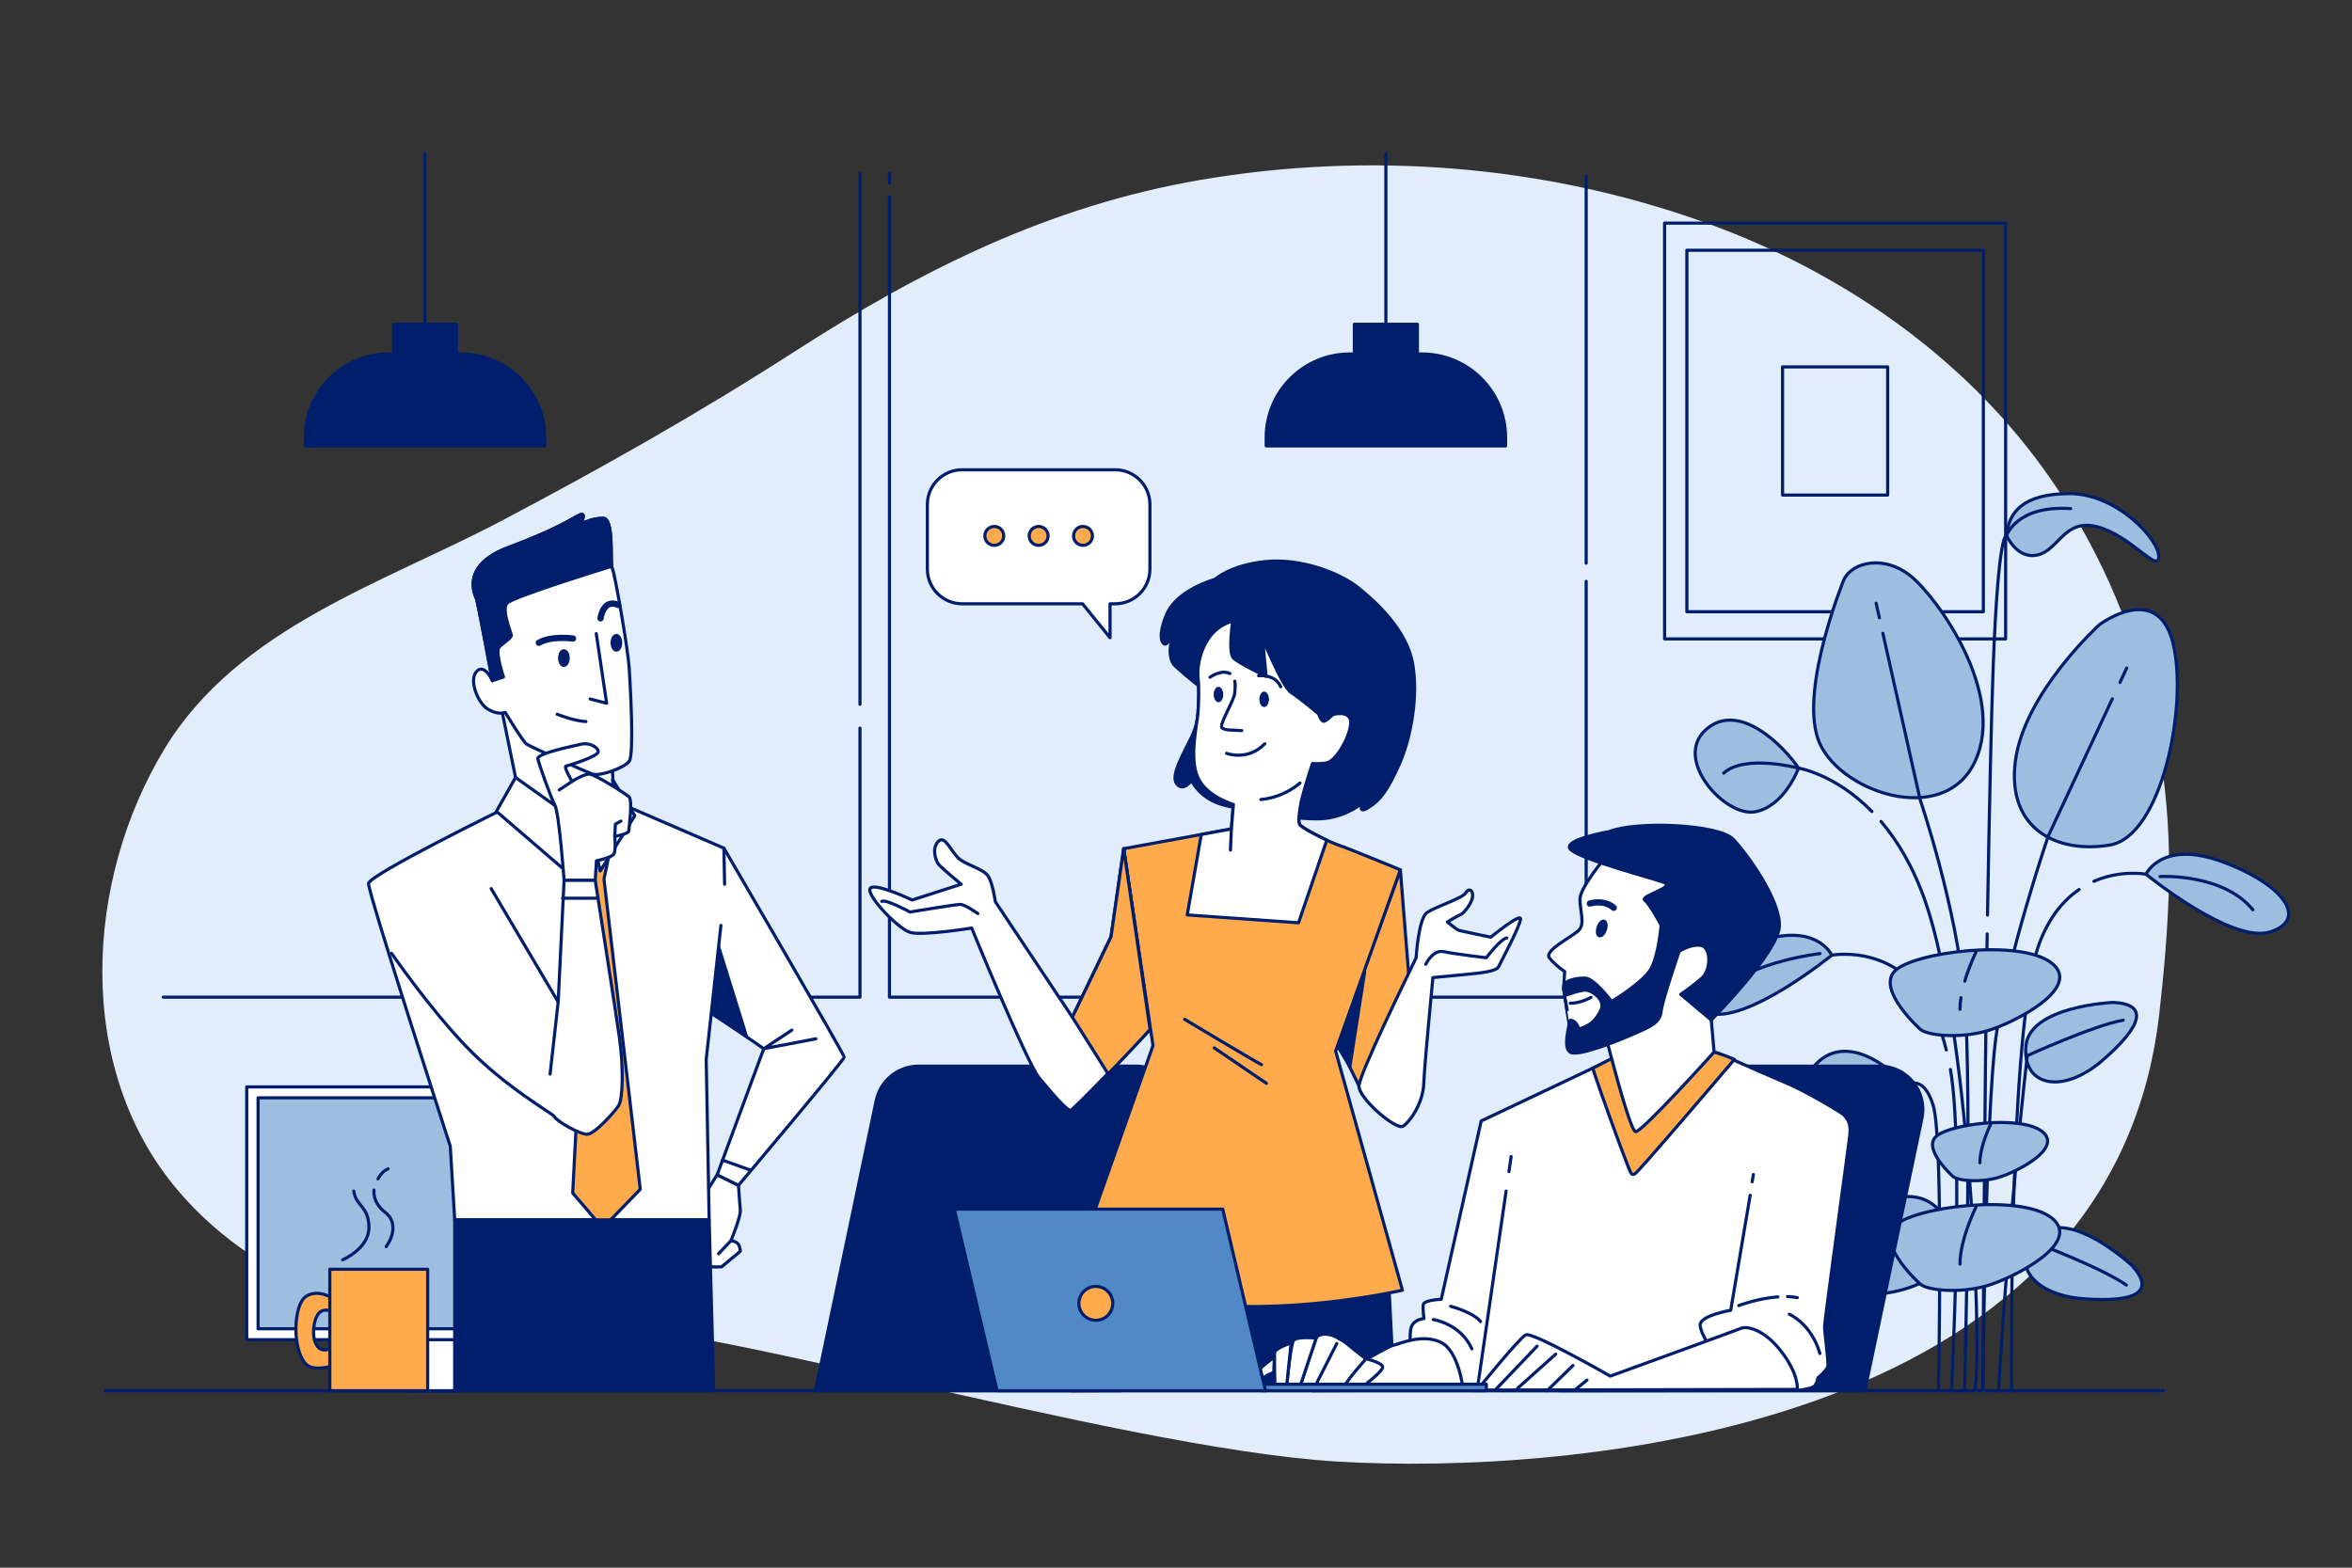 <?xml version="1.0" encoding="utf-8"?>
<!-- Generator: Adobe Illustrator 27.5.0, SVG Export Plug-In . SVG Version: 6.00 Build 0)  -->
<svg version="1.1" xmlns="http://www.w3.org/2000/svg" xmlns:xlink="http://www.w3.org/1999/xlink" x="0px" y="0px"
	 viewBox="0 0 750 500" style="enable-background:new 0 0 750 500;" xml:space="preserve">
<rect x="0" y="0" width="750" height="500" fill="#333333" stroke="none"/>
<g id="BACKGROUND">
</g>
<g id="OBJECTS">
	<g>
		<path style="fill:#E1EDFA;" d="M101.498,195.078c18.92-10.619,39.529-19.025,58.13-28.813
			c31.925-16.799,63.389-34.6,93.726-54.134c40.578-26.129,81.385-46.506,129.42-54.743c53.46-9.167,109.558-4.831,160.673,13.499
			c0.467,0.166,0.933,0.334,1.398,0.505c40.543,14.773,77.769,39.829,103.996,74.387c30.511,40.202,44.461,89.449,42.7,139.578
			c-0.45,12.805-1.569,25.582-3.037,38.308C673.053,457.585,498.784,470.462,426.672,466.17
			c-72.11-4.292-216.459-49.438-254.964-44.64c-41.705,5.196-87.678-9.521-115.193-42.113
			c-32.851-38.912-29.471-98.614-4.085-140.519C64.291,219.318,81.997,206.023,101.498,195.078z"/>
		<g>
			
				<rect x="530.802" y="71.153" style="fill:none;stroke:#001E6C;stroke-linecap:round;stroke-linejoin:round;stroke-miterlimit:10;" width="108.747" height="132.619"/>
			
				<rect x="537.906" y="79.817" style="fill:none;stroke:#001E6C;stroke-linecap:round;stroke-linejoin:round;stroke-miterlimit:10;" width="94.539" height="115.292"/>
			
				<rect x="568.416" y="117.024" style="fill:none;stroke:#001E6C;stroke-linecap:round;stroke-linejoin:round;stroke-miterlimit:10;" width="33.52" height="40.878"/>
		</g>
		<g>
			
				<line style="fill:none;stroke:#001E6C;stroke-linecap:round;stroke-linejoin:round;stroke-miterlimit:10;" x1="274.228" y1="224.644" x2="274.228" y2="55.413"/>
			<polyline style="fill:none;stroke:#001E6C;stroke-linecap:round;stroke-linejoin:round;stroke-miterlimit:10;" points="
				52.061,318.034 274.228,318.034 274.228,232.224 			"/>
			
				<line style="fill:none;stroke:#001E6C;stroke-linecap:round;stroke-linejoin:round;stroke-miterlimit:10;" x1="505.796" y1="179.609" x2="505.796" y2="56.219"/>
			<polyline style="fill:none;stroke:#001E6C;stroke-linecap:round;stroke-linejoin:round;stroke-miterlimit:10;" points="
				283.628,62.786 283.628,318.034 505.796,318.034 505.796,185.406 			"/>
			
				<line style="fill:none;stroke:#001E6C;stroke-linecap:round;stroke-linejoin:round;stroke-miterlimit:10;" x1="283.628" y1="55.413" x2="283.628" y2="58.327"/>
		</g>
		<g>
			
				<rect x="130.35" y="425.416" style="fill:#FFFFFF;stroke:#001E6C;stroke-linecap:round;stroke-linejoin:round;stroke-miterlimit:10;" width="16.2" height="18.29"/>
			
				<rect x="78.676" y="346.655" style="fill:#FFFFFF;stroke:#001E6C;stroke-linecap:round;stroke-linejoin:round;stroke-miterlimit:10;" width="119.549" height="80.626"/>
			
				<rect x="82.299" y="350.134" style="fill:#9EBEDF;stroke:#001E6C;stroke-linecap:round;stroke-linejoin:round;stroke-miterlimit:10;" width="112.303" height="73.666"/>
		</g>
		<path style="fill:#001E6C;stroke:#001E6C;stroke-linecap:round;stroke-linejoin:round;stroke-miterlimit:10;" d="M362.178,340.04
			h-69.277c-6.523,0-12.153,4.573-13.49,10.957l-19.389,92.569h97.442l18.206-86.918C377.463,348.085,370.927,340.04,362.178,340.04
			z"/>
		<g>
			<path style="fill:#9EBEDF;stroke:#001E6C;stroke-linecap:round;stroke-linejoin:round;stroke-miterlimit:10;" d="
				M573.514,244.988c0,0-4.461,12.268-13.94,13.94c-9.479,1.673-26.208-16.728-15.613-26.208
				C554.555,223.241,569.053,238.296,573.514,244.988z"/>
			<path style="fill:#9EBEDF;stroke:#001E6C;stroke-linecap:round;stroke-linejoin:round;stroke-miterlimit:10;" d="
				M588.012,184.765c0,0-13.941,34.015-8.364,50.743c5.576,16.728,40.149,28.996,50.186,7.249
				c10.037-21.747-12.268-52.416-20.632-59.108C600.837,176.958,590.8,179.189,588.012,184.765z"/>
			<path style="fill:#9EBEDF;stroke:#001E6C;stroke-linecap:round;stroke-linejoin:round;stroke-miterlimit:10;" d="
				M669.424,199.263c0,0-23.978,21.747-26.766,43.494c-2.788,21.747,13.383,29.554,30.111,26.766
				c16.729-2.788,25.093-45.167,20.074-64.684C687.826,185.323,669.424,199.263,669.424,199.263z"/>
			<g>
				<path style="fill:#9EBEDF;stroke:#001E6C;stroke-linecap:round;stroke-linejoin:round;stroke-miterlimit:10;" d="
					M673.885,319.709c0,0-26.766,1.116-27.881,13.941c-1.115,12.825,11.71,15.613,24.535,4.461
					C683.365,326.958,685.037,320.266,673.885,319.709z"/>
				<path style="fill:none;stroke:#001E6C;stroke-linecap:round;stroke-linejoin:round;stroke-miterlimit:10;" d="M646.447,336.706
					c0,0,21.094-9.651,30.594-11.327"/>
			</g>
			<g>
				<path style="fill:#9EBEDF;stroke:#001E6C;stroke-linecap:round;stroke-linejoin:round;stroke-miterlimit:10;" d="
					M679.852,403.629c0,0-19.661-18.196-29.543-9.946c-9.882,8.251-2.818,19.312,14.133,20.546
					C681.393,415.462,687.319,411.931,679.852,403.629z"/>
				<path style="fill:none;stroke:#001E6C;stroke-linecap:round;stroke-linejoin:round;stroke-miterlimit:10;" d="M648.454,396.152
					c0,0,21.716,8.157,29.601,13.712"/>
			</g>
			<g>
				<path style="fill:#9EBEDF;stroke:#001E6C;stroke-linecap:round;stroke-linejoin:round;stroke-miterlimit:10;" d="
					M576.144,398.27c0,0,27.102-25.083,40.724-13.71c13.623,11.374,3.884,26.621-19.482,28.322
					C574.019,414.582,565.851,409.715,576.144,398.27z"/>
				<path style="fill:none;stroke:#001E6C;stroke-linecap:round;stroke-linejoin:round;stroke-miterlimit:10;" d="M619.426,387.963
					c0,0-29.935,11.244-40.805,18.902"/>
			</g>
			<path style="fill:#9EBEDF;stroke:#001E6C;stroke-linecap:round;stroke-linejoin:round;stroke-miterlimit:10;" d="
				M607.528,346.474c0,0-2.788,13.383-12.825,18.401c-10.037,5.019-27.881-5.576-18.402-21.747
				C585.781,326.958,602.51,339.783,607.528,346.474z"/>
			<path style="fill:#9EBEDF;stroke:#001E6C;stroke-linecap:round;stroke-linejoin:round;stroke-miterlimit:10;" d="
				M584.109,304.653c0,0-5.019-11.152-24.535-3.903c-19.517,7.249-27.323,18.401-15.056,22.305
				C556.785,326.958,584.109,304.653,584.109,304.653z"/>
			<path style="fill:none;stroke:#001E6C;stroke-linecap:round;stroke-linejoin:round;stroke-miterlimit:10;" d="M580.372,304.145
				c0,0-20.675,2.235-31.85,11.734"/>
			<path style="fill:#9EBEDF;stroke:#001E6C;stroke-linecap:round;stroke-linejoin:round;stroke-miterlimit:10;" d="M639.87,170.825
				c0,0,3.346,7.807,10.037,6.134c6.691-1.673,8.364-11.71,18.959-8.922c10.595,2.788,19.516,15.055,19.516,9.479
				c0-5.576-13.383-20.074-28.438-20.074C644.889,157.442,640.428,163.576,639.87,170.825z"/>
			<path style="fill:none;stroke:#001E6C;stroke-linecap:round;stroke-linejoin:round;stroke-miterlimit:10;" d="M584.109,304.653
				c0,0,24.011-4.609,34.009,22.054c0.981,2.616,1.81,5.352,2.506,8.16"/>
			<path style="fill:#9EBEDF;stroke:#001E6C;stroke-linecap:round;stroke-linejoin:round;stroke-miterlimit:10;" d="
				M684.315,278.823c0,0,5.019-11.152,24.536-3.903c19.517,7.249,27.323,18.402,15.055,22.305
				C711.639,301.128,684.315,278.823,684.315,278.823z"/>
			<path style="fill:none;stroke:#001E6C;stroke-linecap:round;stroke-linejoin:round;stroke-miterlimit:10;" d="M688.775,279.559
				c0,0,20.116-1.118,29.615,10.617"/>
			<path style="fill:none;stroke:#001E6C;stroke-linecap:round;stroke-linejoin:round;stroke-miterlimit:10;" d="M684.315,278.823
				c0,0-7.959-1.528-16.621,2.264"/>
			<path style="fill:none;stroke:#001E6C;stroke-linecap:round;stroke-linejoin:round;stroke-miterlimit:10;" d="M596.908,258.819
				c-11.769-12.017-23.394-13.832-23.394-13.832s-17.17-4.544-23.875,1.603"/>
			<g>
				
					<line style="fill:none;stroke:#001E6C;stroke-linecap:round;stroke-linejoin:round;stroke-miterlimit:10;" x1="599.297" y1="197.049" x2="598.253" y2="192.389"/>
				<path style="fill:none;stroke:#001E6C;stroke-linecap:round;stroke-linejoin:round;stroke-miterlimit:10;" d="M626.45,443.566
					c0,0,2.5-96.029,0-125.192c-2.5-29.163-14.165-63.325-14.165-63.325l-11.883-53.063"/>
				
					<line style="fill:none;stroke:#001E6C;stroke-linecap:round;stroke-linejoin:round;stroke-miterlimit:10;" x1="676.01" y1="217.667" x2="678.158" y2="213.063"/>
				<path style="fill:none;stroke:#001E6C;stroke-linecap:round;stroke-linejoin:round;stroke-miterlimit:10;" d="M632.282,443.46
					c0,0,0.833-87.591,4.166-112.587c3.333-24.997,16.664-64.158,16.664-64.158l20.459-43.827"/>
				<path style="fill:none;stroke:#001E6C;stroke-linecap:round;stroke-linejoin:round;stroke-miterlimit:10;" d="M646.447,336.706
					c0,0-5.833,50.217-9.165,106.876"/>
				<path style="fill:none;stroke:#001E6C;stroke-linecap:round;stroke-linejoin:round;stroke-miterlimit:10;" d="M618.118,443.46
					c0,0,1.667-80.092-1.666-90.923c-3.333-10.832-8.923-6.062-8.923-6.062s-15.422,1.814-21.01,10.755"/>
				<path style="fill:none;stroke:#001E6C;stroke-linecap:round;stroke-linejoin:round;stroke-miterlimit:10;" d="M621.946,341.106
					c4.359,24.426,0.338,102.438,0.338,102.438"/>
				<path style="fill:none;stroke:#001E6C;stroke-linecap:round;stroke-linejoin:round;stroke-miterlimit:10;" d="M662.971,283.707
					c-4.826,3.303-9.463,8.634-12.665,17.17c-9.998,26.663-8.858,142.704-8.858,142.704"/>
				<path style="fill:none;stroke:#001E6C;stroke-linecap:round;stroke-linejoin:round;stroke-miterlimit:10;" d="M599.81,261.998
					c5.209,6.116,10.259,14.386,14.142,25.547c13.331,38.328,18.331,137.584,15.831,155.915"/>
				<path style="fill:none;stroke:#001E6C;stroke-linecap:round;stroke-linejoin:round;stroke-miterlimit:10;" d="M633.668,297.868
					c-0.811,48.373-1.386,145.593-1.386,145.593"/>
			</g>
			<path style="fill:none;stroke:#001E6C;stroke-linecap:round;stroke-linejoin:round;stroke-miterlimit:10;" d="M633.771,291.849
				c0.55-31.986,1.197-63.29,1.845-80.126c1.666-43.327,4.255-40.898,4.255-40.898s3.085-9.728,20.407-8.61"/>
			<g>
				<path style="fill:#9EBEDF;stroke:#001E6C;stroke-linecap:round;stroke-linejoin:round;stroke-miterlimit:10;" d="
					M612.432,328.376c0,0-13.941-12.431-8.364-18.545c5.576-6.114,40.149-10.597,50.186-2.649
					c10.037,7.948-12.268,19.157-20.632,21.602C625.258,331.23,615.221,330.414,612.432,328.376z"/>
				<path style="fill:none;stroke:#001E6C;stroke-linecap:round;stroke-linejoin:round;stroke-miterlimit:10;" d="M625.306,318.197
					c-0.195,1.259-0.31,2.51-0.31,3.712"/>
				<path style="fill:none;stroke:#001E6C;stroke-linecap:round;stroke-linejoin:round;stroke-miterlimit:10;" d="M630.1,303.685
					c0,0-2.074,4.149-3.578,9.234"/>
			</g>
			<g>
				<path style="fill:#9EBEDF;stroke:#001E6C;stroke-linecap:round;stroke-linejoin:round;stroke-miterlimit:10;" d="
					M612.432,409.657c0,0-13.941-12.432-8.364-18.545c5.576-6.114,40.149-10.597,50.186-2.649
					c10.037,7.948-12.268,19.157-20.632,21.602C625.258,412.511,615.221,411.695,612.432,409.657z"/>
				<path style="fill:none;stroke:#001E6C;stroke-linecap:round;stroke-linejoin:round;stroke-miterlimit:10;" d="M630.1,384.966
					c0,0-5.103,10.206-5.103,18.224"/>
			</g>
			<g>
				<path style="fill:#9EBEDF;stroke:#001E6C;stroke-linecap:round;stroke-linejoin:round;stroke-miterlimit:10;" d="
					M622.81,375.282c0,0-9.465-8.44-5.679-12.591c3.786-4.151,27.259-7.195,34.074-1.799c6.815,5.396-8.329,13.007-14.008,14.667
					S624.703,376.665,622.81,375.282z"/>
				<path style="fill:none;stroke:#001E6C;stroke-linecap:round;stroke-linejoin:round;stroke-miterlimit:10;" d="M634.806,358.517
					c0,0-3.465,6.929-3.465,12.374"/>
			</g>
		</g>
		<g>
			<g>
				<path style="fill:#FFFFFF;stroke:#001E6C;stroke-linecap:round;stroke-linejoin:round;stroke-miterlimit:10;" d="
					M228.689,374.69c0,0-11.661,18.243-11.264,19.036c0.397,0.793,7.932,9.716,8.526,10.113c0.595,0.397,4.164,0.198,4.164,0.198
					l5.949-4.957c0,0,0-1.19-0.595-2.181c-0.595-0.992-2.379-1.19-2.379-1.19s3.173-7.733,2.974-9.716
					c-0.198-1.983-0.575-7.95-0.575-7.95L228.689,374.69z"/>
				
					<line style="fill:none;stroke:#001E6C;stroke-linecap:round;stroke-linejoin:round;stroke-miterlimit:10;" x1="233.09" y1="395.709" x2="229.124" y2="399.873"/>
			</g>
			<g>
				<path style="fill:#FFFFFF;stroke:#001E6C;stroke-linecap:round;stroke-linejoin:round;stroke-miterlimit:10;" d="
					M230.828,270.511c0,0,38.376,65.76,38.376,66.655c0,0.895-33.716,40.876-33.716,40.876l-6.8-3.353l14.856-40.209l-19.394-13.427
					L230.828,270.511z"/>
				<polygon style="fill:#001E6C;stroke:#001E6C;stroke-linecap:round;stroke-linejoin:round;stroke-miterlimit:10;" points="
					229.1,301.751 238.057,330.582 227.421,323.584 				"/>
				<polyline style="fill:none;stroke:#001E6C;stroke-linecap:round;stroke-linejoin:round;stroke-miterlimit:10;" points="
					260.16,331.312 243.544,334.481 252.505,328.547 				"/>
				
					<line style="fill:none;stroke:#001E6C;stroke-linecap:round;stroke-linejoin:round;stroke-miterlimit:10;" x1="230.39" y1="370.012" x2="239.321" y2="373.202"/>
			</g>
			<path style="fill:#FFFFFF;stroke:#001E6C;stroke-linecap:round;stroke-linejoin:round;stroke-miterlimit:10;" d="
				M229.889,295.159l-4.695,42.722l0.939,51.173h-81.142l-1.408-23.474c0,0-26.291-80.984-26.056-83.801
				c0.235-2.817,43.819-24.178,43.819-24.178l36.854-1.174l32.629,14.084l0.235,11.502"/>
			<polygon style="fill:#FFAA4C;stroke:#001E6C;stroke-linecap:round;stroke-linejoin:round;stroke-miterlimit:10;" points="
				180.232,270.822 187.811,279.995 182.625,380.509 192.198,391.677 204.164,379.313 192.597,280.394 195.389,266.833 
				191.001,255.665 171.457,257.26 			"/>
			<polygon style="fill:#FFFFFF;stroke:#001E6C;stroke-linecap:round;stroke-linejoin:round;stroke-miterlimit:10;" points="
				159.468,223.798 164.397,247.977 183.176,263.939 195.617,253.61 195.148,241.404 189.749,241.404 166.275,229.667 			"/>
			<polygon style="fill:#FFFFFF;stroke:#001E6C;stroke-linecap:round;stroke-linejoin:round;stroke-miterlimit:10;" points="
				187.402,259.948 191.392,277.788 202.425,260.183 195.383,248.681 195.617,253.61 			"/>
			<polygon style="fill:#FFFFFF;stroke:#001E6C;stroke-linecap:round;stroke-linejoin:round;stroke-miterlimit:10;" points="
				164.397,247.977 158.294,258.774 181.768,278.962 183.88,261.826 			"/>
			<g>
				<path style="fill:#FFFFFF;stroke:#001E6C;stroke-linecap:round;stroke-linejoin:round;stroke-miterlimit:10;" d="
					M157.027,217.089c0,0-2.532-5.648-5.063-2.921c-2.532,2.727,0.389,10.127,3.7,12.074s5.453,0.974,5.453,0.974
					s5.648,9.348,6.816,10.127c1.168,0.779,18.696,8.764,21.033,9.543c2.337,0.779,10.127-1.947,11.685-4.09
					c1.558-2.142,0.389-23.37,0-29.602c-0.389-6.232-4.674-30.77-5.453-32.133c-0.779-1.363,0.779-15.775-2.921-15.775
					c-3.7,0-7.206,1.947-7.206,1.947s2.337-4.284-0.39-2.921c-2.727,1.363-7.011,4.479-22.591,10.322
					c-15.58,5.842-10.516,15.385-10.127,16.359C152.353,191.967,157.027,217.089,157.027,217.089z"/>
				<g>
					<path style="fill:none;stroke:#001E6C;stroke-linecap:round;stroke-linejoin:round;stroke-miterlimit:10;" d="M157.027,217.089
						c0,0-0.139-0.305-0.376-0.732L157.027,217.089z"/>
					<path style="fill:#001E6C;stroke:#001E6C;stroke-linecap:round;stroke-linejoin:round;stroke-miterlimit:10;" d="
						M195.07,180.607c-0.463-2.804,0.656-15.321-2.793-15.321c-3.7,0-7.206,1.947-7.206,1.947s2.337-4.284-0.39-2.921
						c-2.727,1.363-7.011,4.479-22.591,10.322c-15.58,5.842-10.516,15.385-10.127,16.359c0.389,0.974,5.064,26.096,5.064,26.096
						l3.505-1.169c0,0-2.726-8.179-1.363-9.543c1.363-1.363,3.895-2.921,3.895-3.7c0-0.779-3.311-8.179-1.363-10.322
						C163.384,190.505,188.324,182.695,195.07,180.607z"/>
				</g>
				<polyline style="fill:none;stroke:#001E6C;stroke-linecap:round;stroke-linejoin:round;stroke-miterlimit:10;" points="
					190.134,202.094 193.445,224.295 188.187,222.932 				"/>
				<path style="fill:none;stroke:#001E6C;stroke-width:2;stroke-linecap:round;stroke-linejoin:round;stroke-miterlimit:10;" d="
					M182.734,203.652c0,0-7.011-0.974-10.906,1.363"/>
				<path style="fill:none;stroke:#001E6C;stroke-width:2;stroke-linecap:round;stroke-linejoin:round;stroke-miterlimit:10;" d="
					M191.498,197.225c0,0,0.779-6.427,5.648-4.285"/>
				<path style="fill:none;stroke:#001E6C;stroke-linecap:round;stroke-linejoin:round;stroke-miterlimit:10;" d="M177.671,227.801
					c0,0,5.258,2.142,9.153,2.337"/>
				<path style="fill:#001E6C;stroke:#001E6C;stroke-linecap:round;stroke-linejoin:round;stroke-miterlimit:10;" d="
					M181.176,209.884c0,1.291-0.61,2.337-1.363,2.337s-1.363-1.046-1.363-2.337c0-1.291,0.61-2.337,1.363-2.337
					S181.176,208.593,181.176,209.884z"/>
				<path style="fill:#001E6C;stroke:#001E6C;stroke-linecap:round;stroke-linejoin:round;stroke-miterlimit:10;" d="
					M197.924,205.015c0,1.291-0.61,2.337-1.363,2.337s-1.363-1.046-1.363-2.337c0-1.291,0.61-2.337,1.363-2.337
					S197.924,203.724,197.924,205.015z"/>
			</g>
			<g>
				<g>
					<path style="fill:#FFFFFF;stroke:#001E6C;stroke-linecap:round;stroke-linejoin:round;stroke-miterlimit:10;" d="
						M182.404,249.223c0,0-2.727-4.674-1.947-4.869c0.779-0.195,10.516-3.116,10.322-4.674c-0.195-1.558-3.116-2.921-5.453-2.337
						c-2.337,0.584-14.217,2.921-13.827,4.674c0.39,1.753,4.09,12.269,5.453,14.801c1.363,2.532,2.921,23.954,2.921,23.954h9.932
						l0.389-6.232c0,0,5.064-0.974,5.648-2.337c0.584-1.363,0.195-5.453,0.195-5.453s4.479-0.779,4.479-1.753
						c0-0.974,1.363-9.737,0-10.906c-1.363-1.169-10.906-7.206-12.659-7.206C186.105,246.886,182.404,249.223,182.404,249.223z"/>
					<polyline style="fill:none;stroke:#001E6C;stroke-linecap:round;stroke-linejoin:round;stroke-miterlimit:10;" points="
						196.037,266.75 196.232,262.855 197.984,261.882 					"/>
					
						<line style="fill:none;stroke:#001E6C;stroke-linecap:round;stroke-linejoin:round;stroke-miterlimit:10;" x1="182.404" y1="249.223" x2="178.315" y2="251.949"/>
				</g>
				<g>
					<path style="fill:#FFFFFF;stroke:#001E6C;stroke-linecap:round;stroke-linejoin:round;stroke-miterlimit:10;" d="
						M156.631,283.422l21.361,36.15l1.881-38.799h9.932c0,0,6.262,39.973,7.67,49.832c1.409,9.859,1.174,19.953-0.235,22.065
						c-1.408,2.113-7.667,9.102-10.014,9.102c-2.347,0-9.469-3.937-10.643-5.815c-0.602-0.964-15.227-9.05-27.695-21.951
						c-11.822-12.233-24.034-29.965-24.034-29.965"/>
					
						<line style="fill:none;stroke:#001E6C;stroke-linecap:round;stroke-linejoin:round;stroke-miterlimit:10;" x1="177.992" y1="319.571" x2="175.41" y2="342.576"/>
					
						<line style="fill:none;stroke:#001E6C;stroke-linecap:round;stroke-linejoin:round;stroke-miterlimit:10;" x1="179.401" y1="286.474" x2="189.964" y2="286.474"/>
				</g>
			</g>
			<polygon style="fill:#001E6C;stroke:#001E6C;stroke-linecap:round;stroke-linejoin:round;stroke-miterlimit:10;" points="
				144.991,389.054 144.991,443.566 227.604,443.566 226.133,389.054 			"/>
		</g>
		<g>
			<path style="fill:#001E6C;stroke:#001E6C;stroke-linecap:round;stroke-linejoin:round;stroke-miterlimit:10;" d="M387.49,184.761
				c0,0-12.212,3.288-15.5,11.273c-3.288,7.985-0.939,9.629-0.235,9.394c0.704-0.235,2.349-3.288,2.349-3.288
				s-2.583,7.281,0.705,10.334c3.288,3.053,8.69,7.28,8.69,7.28s-0.705,9.394-3.523,15.266c-2.818,5.871-6.811,12.447-4.697,15.031
				c2.114,2.583,4.697-1.174,4.697-1.174s2.349,5.871,10.568,7.985c8.22,2.114,25.35,5.067,32.396,4.128
				c7.046-0.939,11.757-5.067,11.757-5.067s-2.114,3.993,1.644,1.644c3.758-2.349,6.106-5.402,9.864-13.856
				c3.758-8.455,6.106-21.841,4.227-32.175c-1.879-10.334-11.038-19.023-17.144-23.955c-6.106-4.932-18.553-9.629-29.827-8.455
				C392.187,180.299,387.49,184.761,387.49,184.761z"/>
			<polygon style="fill:#FFAA4C;stroke:#001E6C;stroke-linecap:round;stroke-linejoin:round;stroke-miterlimit:10;" points="
				446.547,277.424 449.63,316.163 433.342,346.304 426.538,332.449 			"/>
			<polygon style="fill:#001E6C;stroke:#001E6C;stroke-linecap:round;stroke-linejoin:round;stroke-miterlimit:10;" points="
				435.171,309.909 430.454,340.162 426.388,333.493 			"/>
			<polygon style="fill:#001E6C;stroke:#001E6C;stroke-linecap:round;stroke-linejoin:round;stroke-miterlimit:10;" points="
				341.476,443.566 344.812,406.203 442.891,410.206 444.559,442.899 			"/>
			<path style="fill:#FFAA4C;stroke:#001E6C;stroke-linecap:round;stroke-linejoin:round;stroke-miterlimit:10;" d="M393.09,198.108
				c0,0-1.521,9.996,0.217,11.734c1.738,1.738,10.431,5.867,10.431,5.867s-1.086-11.083-1.086-11.735
				c0-0.652,6.085,14.994,9.127,16.95c3.042,1.956,8.692,6.737,8.692,6.737s0.869,2.608,1.738,2.39s2.825-2.173,2.825-2.173
				s6.302-1.738,5.65,3.26c-0.652,4.998-4.998,11.734-7.606,12.169s-4.563,0.217-4.563,0.217s-3.477,10.431-3.912,13.907
				c-0.435,3.477-0.652,4.129-0.217,5.433s10.431,6.085,12.604,6.737c2.173,0.652,19.557,7.823,19.557,7.823l-20.644,57.803
				l21.296,76.274c0,0-31.944,7.388-62.367,4.563c-30.423-2.825-43.026-9.344-43.026-9.344l25.859-73.232l-9.344-62.801
				l34.334-6.302l0.652-7.823c0,0-8.475-2.39-11.3-8.475c-2.93-6.31-0.217-17.385,0-20.644c0.217-3.26,0.435-7.823,0-11.517
				S383.311,200.715,393.09,198.108z"/>
			<g>
				<path style="fill:none;stroke:#001E6C;stroke-linecap:round;stroke-linejoin:round;stroke-miterlimit:10;" d="M377.768,325.108
					c0,0,23.557,14.134,24.499,14.448"/>
				
					<line style="fill:none;stroke:#001E6C;stroke-linecap:round;stroke-linejoin:round;stroke-miterlimit:10;" x1="387.191" y1="334.217" x2="403.837" y2="345.524"/>
			</g>
			<g>
				<path style="fill:#FFFFFF;stroke:#001E6C;stroke-linecap:round;stroke-linejoin:round;stroke-miterlimit:10;" d="
					M423.082,267.961c-3.674-1.711-8.4-4.209-8.696-5.096c-0.434-1.304-0.217-1.956,0.217-5.433
					c0.435-3.477,3.912-13.907,3.912-13.907s1.956,0.217,4.563-0.217c2.608-0.435,6.954-7.171,7.606-12.169
					c0.652-4.998-5.65-3.26-5.65-3.26s-1.956,1.956-2.825,2.173s-1.738-2.39-1.738-2.39s-5.65-4.781-8.692-6.737
					c-3.042-1.956-9.127-17.602-9.127-16.95s1.086,11.734,1.086,11.734s-8.692-4.129-10.431-5.867
					c-1.738-1.738-0.217-11.734-0.217-11.734c-9.779,2.608-11.517,14.125-11.083,17.819s0.217,8.258,0,11.517
					c-0.217,3.259-2.93,14.334,0,20.644c2.825,6.085,11.3,8.475,11.3,8.475l-0.652,7.823l-9.6,1.762l-4.472,25.653l35.483,2.515
					L423.082,267.961z"/>
				
					<line style="fill:none;stroke:#001E6C;stroke-linecap:round;stroke-linejoin:round;stroke-miterlimit:10;" x1="392.656" y1="264.386" x2="392.363" y2="271.13"/>
				<path style="fill:none;stroke:#001E6C;stroke-linecap:round;stroke-linejoin:round;stroke-miterlimit:10;" d="M414.545,249.718
					c0,0-4.796,4.556-12.47,5.276"/>
				<path style="fill:none;stroke:#001E6C;stroke-linecap:round;stroke-linejoin:round;stroke-miterlimit:10;" d="M391.134,240.265
					c0,0,6.736,2.608,12.169-3.042"/>
				<path style="fill:none;stroke:#001E6C;stroke-linecap:round;stroke-linejoin:round;stroke-miterlimit:10;" d="M393.745,217.249
					c0,0,0.264,0.791,0,3.69c-0.264,2.9-5.481,10.564-3.9,11.355c1.582,0.791,2.95,0.456,6.113,0.719"/>
				<path style="fill:#001E6C;" d="M390.073,221.516c0,1.362-0.683,2.466-1.527,2.466s-1.527-1.104-1.527-2.466
					c0-1.362,0.683-2.466,1.527-2.466S390.073,220.154,390.073,221.516z"/>
				<path style="fill:#001E6C;" d="M404.634,223.042c0,1.362-0.684,2.466-1.527,2.466c-0.843,0-1.527-1.104-1.527-2.466
					c0-1.362,0.684-2.466,1.527-2.466C403.951,220.576,404.634,221.68,404.634,223.042z"/>
				<path style="fill:none;stroke:#001E6C;stroke-linecap:round;stroke-linejoin:round;stroke-miterlimit:10;" d="M385.846,215.997
					c0,0,3.523-2.583,6.341-1.174"/>
				<path style="fill:none;stroke:#001E6C;stroke-linecap:round;stroke-linejoin:round;stroke-miterlimit:10;" d="M401.346,215.527
					c0,0,5.167-0.705,7.046,3.523"/>
			</g>
			<g>
				<path style="fill:#FFFFFF;stroke:#001E6C;stroke-linecap:round;stroke-linejoin:round;stroke-miterlimit:10;" d="
					M358.321,270.688l-4.045,28.098l-12.33,25.641l-24.549-36.817c0,0-0.838-5.867-2.235-8.102c-1.397-2.235-6.147-3.353-8.94-5.308
					c-2.794-1.956-4.75-8.102-6.985-5.867c-2.235,2.235-0.838,6.147,0,7.264c0.838,1.118,7.264,6.426,7.264,6.426l-15.646,5.029
					c0,0-12.293-5.867-13.411-3.632c-1.117,2.235,8.941,12.852,12.852,13.97c3.911,1.117,19.557-1.397,19.557-1.397
					s17.602,43.026,21.513,47.776c3.911,4.75,8.94,10.617,10.058,10.337c1.118-0.279,25.306-25.76,25.306-25.76L358.321,270.688z"/>
				<path style="fill:none;stroke:#001E6C;stroke-linecap:round;stroke-linejoin:round;stroke-miterlimit:10;" d="M311.804,291.368
					c0,0-4.132-2.917-5.591-2.917c-1.458,0-16.043,2.431-16.043,2.431s-7.535-4.132-8.994-3.403"/>
			</g>
			<path style="fill:#FFAA4C;stroke:#001E6C;stroke-linecap:round;stroke-linejoin:round;stroke-miterlimit:10;" d="
				M353.355,342.509c6.722-6.817,13.375-14.165,13.375-14.165l-8.409-57.657l-4.045,28.098l-12.33,25.641L353.355,342.509z"/>
			<g>
				<path style="fill:#FFFFFF;stroke:#001E6C;stroke-linecap:round;stroke-linejoin:round;stroke-miterlimit:10;" d="
					M451.573,305.467c0,0,0.729-12.397,3.403-14.342c2.674-1.945,11.425-4.618,12.397-6.32c0.972-1.701,2.431-0.972,2.188,1.215
					c-0.243,2.188-2.917,5.348-3.646,5.591c-0.729,0.243-4.376,2.431-4.376,2.431s2.917,2.431,3.646,2.674
					c0.729,0.243,10.209,2.188,10.209,2.188s9.48-7.779,9.48-5.834s-6.32,13.855-7.049,15.314c-0.729,1.458-6.077,1.945-8.265,2.188
					c-2.188,0.243-12.64,1.215-12.64,1.215s-2.674,27.468-2.917,33.788c-0.243,6.32-4.375,12.154-6.563,13.612
					c-2.188,1.458-14.342-8.994-14.099-12.883c0.243-3.889,15.314-34.76,15.314-34.76L451.573,305.467z"/>
				<path style="fill:none;stroke:#001E6C;stroke-linecap:round;stroke-linejoin:round;stroke-miterlimit:10;" d="M454.627,307.554
					c0,0,2.293-4.761,5.696-4.031c3.403,0.729,13.613,1.945,13.613,1.945s4.618-6.077,6.563-6.32"/>
			</g>
		</g>
		<path style="fill:#001E6C;stroke:#001E6C;stroke-linecap:round;stroke-linejoin:round;stroke-miterlimit:10;" d="M599.366,340.04
			h-69.278c-6.523,0-12.153,4.573-13.49,10.957l-19.389,92.569h97.442l18.206-86.918C614.65,348.085,608.115,340.04,599.366,340.04z
			"/>
		<g>
			<path style="fill:#FFFFFF;stroke:#001E6C;stroke-linecap:round;stroke-linejoin:round;stroke-miterlimit:10;" d="
				M516.666,336.521l-44.351,21.008L459.583,414.4c0,0-5.517,0.212-5.73,1.698c-0.212,1.486,0.212,4.456,0.212,4.456
				s-3.82,0.212-4.244,3.607c-0.424,3.395,0,7.003,0.637,8.7c0.637,1.698,7.003,9.549,8.913,9.761
				c1.91,0.212,4.244,0.637,4.881,0.849c0.637,0.212,108.861,0,108.861,0s4.244-0.424,5.305-1.273
				c1.061-0.849,1.273-2.759,1.273-2.759s2.971-2.334,3.183-3.82c0.212-1.485-1.061-10.61-1.061-12.52
				c0-1.91,7.639-57.295,8.064-61.115s-0.849-5.305-1.91-6.366c-1.061-1.061-12.732-7.852-17.825-9.974
				c-5.093-2.122-22.575-9.868-22.575-9.868L516.666,336.521z"/>
			<g>
				<path style="fill:#FFAA4C;stroke:#001E6C;stroke-linecap:round;stroke-linejoin:round;stroke-miterlimit:10;" d="
					M521.335,374.388c1.092-0.546,24.955-28.543,31.732-36.509c-3.186-1.405-6.488-2.333-6.488-2.333l-29.913,0.645l-8.769,4.515
					c2.279,7.235,9.093,25.792,10.467,29.225C520.062,374.175,520.062,375.024,521.335,374.388z"/>
				<g>
					<path style="fill:#FFFFFF;stroke:#001E6C;stroke-linecap:round;stroke-linejoin:round;stroke-miterlimit:10;" d="
						M511.978,273.373c0,0-8.165,9.729-8.165,13.377c0,3.648,1.563,7.644-0.174,9.729c-1.737,2.085-11.466,6.602-9.555,9.034
						c1.911,2.432,4.865,4.343,4.865,4.343l-0.348,5.559c0,0,3.475,13.551,5.386,14.246c1.911,0.695,7.992,0.521,7.992,0.521
						s7.644,30.403,9.555,30.75c1.911,0.348,25.046-25.387,25.046-25.387l-0.897-10.228c0,0,9.034-14.767,11.466-21.543
						c2.432-6.775-2.432-20.848-9.381-27.276c-6.949-6.428-21.021-7.47-26.233-6.949
						C516.322,270.072,511.978,273.373,511.978,273.373z"/>
					<path style="fill:none;stroke:#001E6C;stroke-width:2;stroke-linecap:round;stroke-linejoin:round;stroke-miterlimit:10;" d="
						M506.977,288.165c0,0,4.48-1.415,7.607,1.365"/>
					<path style="fill:#001E6C;stroke:#001E6C;stroke-linecap:round;stroke-linejoin:round;stroke-miterlimit:10;" d="
						M511.918,296.51c-0.419,1.276-1.275,2.142-1.914,1.932c-0.638-0.209-0.816-1.414-0.398-2.69
						c0.419-1.276,1.275-2.141,1.914-1.932S512.336,295.234,511.918,296.51z"/>
					<path style="fill:#001E6C;stroke:#001E6C;stroke-linecap:round;stroke-linejoin:round;stroke-miterlimit:10;" d="
						M513.195,265.207c0,0-15.983,2.78-12.161,5.907c3.822,3.127,24.844,8.687,29.361,10.25c4.517,1.564-7.644,4.343-5.907,5.733
						c1.737,1.39,5.212,7.992,5.212,7.992s-0.695,8.686-2.953,13.377c-2.259,4.691-12.856,10.945-12.856,10.945
						s-5.559-7.47-8.513-7.47c-2.953,0-7.123,0.695-6.775,3.475c0.348,2.78,1.564,10.25,1.737,10.945
						c0.174,0.695-2.085,7.644,0.348,9.208c2.432,1.564,14.941-3.475,20.5-5.907c5.559-2.432,8.165-3.648,8.513-7.123
						c0.348-3.475,5.733-19.11,5.733-19.11s3.648-2.432,6.949-1.911c3.301,0.521,3.301,7.818,0.347,10.424
						c-2.953,2.606-6.775,5.212-6.775,5.212l9.729,8.165c0,0,21.369-21.543,21.716-29.882c0.348-8.339-10.25-23.106-14.767-27.797
						C548.115,262.949,522.055,261.733,513.195,265.207z"/>
					<g>
						<path style="fill:#FFFFFF;stroke:#001E6C;stroke-linecap:round;stroke-linejoin:round;stroke-miterlimit:10;" d="
							M498.787,317.613c0,0,5.531-2.102,7.105-1.808c2.918,0.546,5.759,3.648,4.738,6.031c-0.905,2.113-2.417,4.228-4.367,5.203
							c-1.95,0.975-2.763,1.463-3.088,0.488c-0.325-0.975-1.19-1.939-2.166-2.101c-0.975-0.163-0.671,0.935-0.671,0.935
							S499.437,318.913,498.787,317.613z"/>
						<path style="fill:none;stroke:#001E6C;stroke-linecap:round;stroke-linejoin:round;stroke-miterlimit:10;" d="
							M500.723,319.969c0,0,3.015,0.144,6.605-1.867"/>
					</g>
				</g>
			</g>
			<g>
				<path style="fill:none;stroke:#001E6C;stroke-linecap:round;stroke-linejoin:round;stroke-miterlimit:10;" d="M457.037,420.86
					c0,0,8.7,1.273,12.308,9.337"/>
				<path style="fill:none;stroke:#001E6C;stroke-linecap:round;stroke-linejoin:round;stroke-miterlimit:10;" d="M462.554,416.616
					c0,0,7.215,1.91,9.549,4.881"/>
			</g>
			<g>
				<path style="fill:none;stroke:#001E6C;stroke-linecap:round;stroke-linejoin:round;stroke-miterlimit:10;" d="M558.092,381.217
					l-6.2,36.672c0,0-9.761,1.698-9.761,4.669c0,2.971,5.305,10.61,5.305,10.61"/>
				
					<line style="fill:none;stroke:#001E6C;stroke-linecap:round;stroke-linejoin:round;stroke-miterlimit:10;" x1="559.107" y1="374.6" x2="558.719" y2="376.927"/>
				<path style="fill:none;stroke:#001E6C;stroke-linecap:round;stroke-linejoin:round;stroke-miterlimit:10;" d="M569.995,413.54
					c1.062,0.032,2.11,0.131,3.118,0.317"/>
				<path style="fill:none;stroke:#001E6C;stroke-linecap:round;stroke-linejoin:round;stroke-miterlimit:10;" d="M554.439,416.404
					c0,0,6.056-2.301,12.494-2.786"/>
				<path style="fill:none;stroke:#001E6C;stroke-linecap:round;stroke-linejoin:round;stroke-miterlimit:10;" d="M570.566,419.163
					c0,0,7.003,2.971,9.761,12.52"/>
			</g>
			<g>
				<path style="fill:#FFFFFF;stroke:#001E6C;stroke-linecap:round;stroke-linejoin:round;stroke-miterlimit:10;" d="
					M573.113,443.142c0,0,0.637-4.669-5.093-12.096c-5.729-7.427-11.247-8.064-12.732-7.427
					c-1.486,0.637-41.804,15.279-41.804,15.279s-24.828-14.218-26.95-13.157c-2.122,1.061-15.491,17.613-15.491,17.613
					L573.113,443.142z"/>
				
					<line style="fill:none;stroke:#001E6C;stroke-linecap:round;stroke-linejoin:round;stroke-miterlimit:10;" x1="476.772" y1="443.354" x2="490.141" y2="429.349"/>
				
					<line style="fill:none;stroke:#001E6C;stroke-linecap:round;stroke-linejoin:round;stroke-miterlimit:10;" x1="483.987" y1="442.717" x2="496.082" y2="431.895"/>
				
					<line style="fill:none;stroke:#001E6C;stroke-linecap:round;stroke-linejoin:round;stroke-miterlimit:10;" x1="493.324" y1="443.566" x2="501.6" y2="435.502"/>
				
					<line style="fill:none;stroke:#001E6C;stroke-linecap:round;stroke-linejoin:round;stroke-miterlimit:10;" x1="502.661" y1="442.93" x2="506.056" y2="440.171"/>
			</g>
			
				<line style="fill:none;stroke:#001E6C;stroke-linecap:round;stroke-linejoin:round;stroke-miterlimit:10;" x1="481.167" y1="373.67" x2="481.865" y2="368.87"/>
			
				<line style="fill:none;stroke:#001E6C;stroke-linecap:round;stroke-linejoin:round;stroke-miterlimit:10;" x1="471.042" y1="443.354" x2="480.266" y2="379.875"/>
			<g>
				<path style="fill:#FFFFFF;stroke:#001E6C;stroke-linecap:round;stroke-linejoin:round;stroke-miterlimit:10;" d="
					M466.586,443.354c0,0-1.273-12.52-7.215-15.279c-5.942-2.759-12.732,0.424-15.279,1.061c-2.547,0.637-25.465,14.43-25.465,14.43
					L466.586,443.354z"/>
				<g>
					<path style="fill:#FFFFFF;stroke:#001E6C;stroke-linecap:round;stroke-linejoin:round;stroke-miterlimit:10;" d="
						M438.575,435.715c0,0-6.154-4.668-8.913-7.003c-2.759-2.334-4.456-2.546-9.974-1.91c-5.517,0.637-9.549,16.552-9.549,16.552
						h20.584L438.575,435.715z"/>
					<path style="fill:#FFFFFF;stroke:#001E6C;stroke-linecap:round;stroke-linejoin:round;stroke-miterlimit:10;" d="
						M435.604,433.38c0,0-7.639,8.488-6.791,9.125c0.849,0.637,4.881,0.424,4.881,0.424s7.003-5.305,7.215-6.79
						C441.122,434.654,435.604,433.38,435.604,433.38z"/>
					<path style="fill:#FFFFFF;stroke:#001E6C;stroke-linecap:round;stroke-linejoin:round;stroke-miterlimit:10;" d="
						M426.267,428.5l-7.639,15.066l-4.244-0.849c0,0,4.669-14.43,5.305-15.915c0.637-1.486,4.032-1.91,7.003,0"/>
					<path style="fill:#FFFFFF;stroke:#001E6C;stroke-linecap:round;stroke-linejoin:round;stroke-miterlimit:10;" d="
						M419.689,426.802c0,0-6.299-0.706-7.242,0.761s-2.307,15.791-2.307,15.791l4.244-0.637L419.689,426.802z"/>
					<path style="fill:#FFFFFF;stroke:#001E6C;stroke-linecap:round;stroke-linejoin:round;stroke-miterlimit:10;" d="
						M411.714,428.296c0,0-5.027,1.676-5.237,3.037c-0.21,1.362,0.105,11.73,0.105,11.73l3.558,0.29L411.714,428.296z"/>
					<path style="fill:#FFFFFF;stroke:#001E6C;stroke-linecap:round;stroke-linejoin:round;stroke-miterlimit:10;" d="
						M406.372,432.799c0,0-4.923,3.666-5.237,4.504c-0.314,0.838-2.933,3.771-1.885,3.98c1.047,0.209,4.713-2.618,4.713-2.618
						l2.199-0.943L406.372,432.799z"/>
				</g>
			</g>
		</g>
		
			<line style="fill:none;stroke:#001E6C;stroke-linecap:round;stroke-linejoin:round;stroke-miterlimit:10;" x1="689.756" y1="443.566" x2="33.563" y2="443.566"/>
		<g>
			
				<rect x="402.368" y="441.481" style="fill:#5089C6;stroke:#001E6C;stroke-linecap:round;stroke-linejoin:round;stroke-miterlimit:10;" width="71.59" height="2.085"/>
			<polygon style="fill:#5089C6;stroke:#001E6C;stroke-linecap:round;stroke-linejoin:round;stroke-miterlimit:10;" points="
				389.902,385.636 304.304,385.636 317.937,443.566 403.536,443.566 			"/>
			<path style="fill:#FFAA4C;stroke:#001E6C;stroke-linecap:round;stroke-linejoin:round;stroke-miterlimit:10;" d="
				M354.833,415.693c0,2.985-2.42,5.405-5.405,5.405s-5.405-2.42-5.405-5.405s2.42-5.405,5.405-5.405
				S354.833,412.708,354.833,415.693z"/>
		</g>
		<g>
			<path style="fill:#FFAA4C;stroke:#001E6C;stroke-linecap:round;stroke-linejoin:round;stroke-miterlimit:10;" d="
				M106.451,414.249c0,0-5.067-3.455-8.982-0.691c-3.916,2.764-4.376,16.583,0,21.42c2.515,2.78,9.213,0.461,9.213,0.461
				l0.461-6.679c0,0-4.221,4.226-6.449-0.23c-1.382-2.764-0.691-9.213,1.843-10.364c2.534-1.152,4.837,1.382,4.837,1.382
				L106.451,414.249z"/>
			<g>
				<path style="fill:none;stroke:#001E6C;stroke-linecap:round;stroke-linejoin:round;stroke-miterlimit:10;" d="M109.263,401.806
					c0,0,8.385-3.547,8.385-10.319c0-6.772-4.192-6.772-4.837-11.609"/>
				<path style="fill:none;stroke:#001E6C;stroke-linecap:round;stroke-linejoin:round;stroke-miterlimit:10;" d="M119.26,379.555
					c0,0-0.645,3.87,3.547,7.095c4.192,3.225,2.257,8.385,0.322,10.964"/>
				<path style="fill:none;stroke:#001E6C;stroke-linecap:round;stroke-linejoin:round;stroke-miterlimit:10;" d="M120.55,376.008
					c0,0,0.967-2.257,3.225-3.225"/>
			</g>
			
				<rect x="105.171" y="404.815" style="fill:#FFAA4C;stroke:#001E6C;stroke-linecap:round;stroke-linejoin:round;stroke-miterlimit:10;" width="31.202" height="38.751"/>
		</g>
		<g>
			<path style="fill:#001E6C;stroke:#001E6C;stroke-linecap:round;stroke-linejoin:round;stroke-miterlimit:10;" d="
				M147.045,112.906h-1.466v-9.476H125.48v9.476h-1.466c-14.72,0-26.653,11.933-26.653,26.653v2.655h76.336v-2.655
				C173.698,124.839,161.765,112.906,147.045,112.906z"/>
			
				<line style="fill:none;stroke:#001E6C;stroke-linecap:round;stroke-linejoin:round;stroke-miterlimit:10;" x1="135.53" y1="104.727" x2="135.53" y2="49.05"/>
		</g>
		<g>
			<path style="fill:#001E6C;stroke:#001E6C;stroke-linecap:round;stroke-linejoin:round;stroke-miterlimit:10;" d="M453.44,112.906
				h-1.466v-9.476h-20.099v9.476h-1.466c-14.72,0-26.653,11.933-26.653,26.653v2.655h76.336v-2.655
				C480.092,124.839,468.159,112.906,453.44,112.906z"/>
			
				<line style="fill:none;stroke:#001E6C;stroke-linecap:round;stroke-linejoin:round;stroke-miterlimit:10;" x1="441.924" y1="104.727" x2="441.924" y2="49.05"/>
		</g>
		<g>
			<path style="fill:#FFFFFF;stroke:#001E6C;stroke-linecap:round;stroke-linejoin:round;stroke-miterlimit:10;" d="
				M355.611,149.832h-48.823c-6.116,0-11.073,4.958-11.073,11.074v20.592c0,6.116,4.958,11.073,11.073,11.073h38.414l8.762,10.824
				v-10.824h1.648c6.116,0,11.073-4.958,11.073-11.073v-20.592C366.684,154.79,361.726,149.832,355.611,149.832z"/>
			<g>
				<path style="fill:#FFAA4C;stroke:#001E6C;stroke-linecap:round;stroke-linejoin:round;stroke-miterlimit:10;" d="
					M320.071,170.922c0,1.664-1.349,3.013-3.013,3.013c-1.664,0-3.013-1.349-3.013-3.013s1.349-3.013,3.013-3.013
					C318.722,167.909,320.071,169.258,320.071,170.922z"/>
				
					<circle style="fill:#FFAA4C;stroke:#001E6C;stroke-linecap:round;stroke-linejoin:round;stroke-miterlimit:10;" cx="331.199" cy="170.922" r="3.013"/>
				
					<circle style="fill:#FFAA4C;stroke:#001E6C;stroke-linecap:round;stroke-linejoin:round;stroke-miterlimit:10;" cx="345.34" cy="170.922" r="3.013"/>
			</g>
		</g>
	</g>
</g>
</svg>
